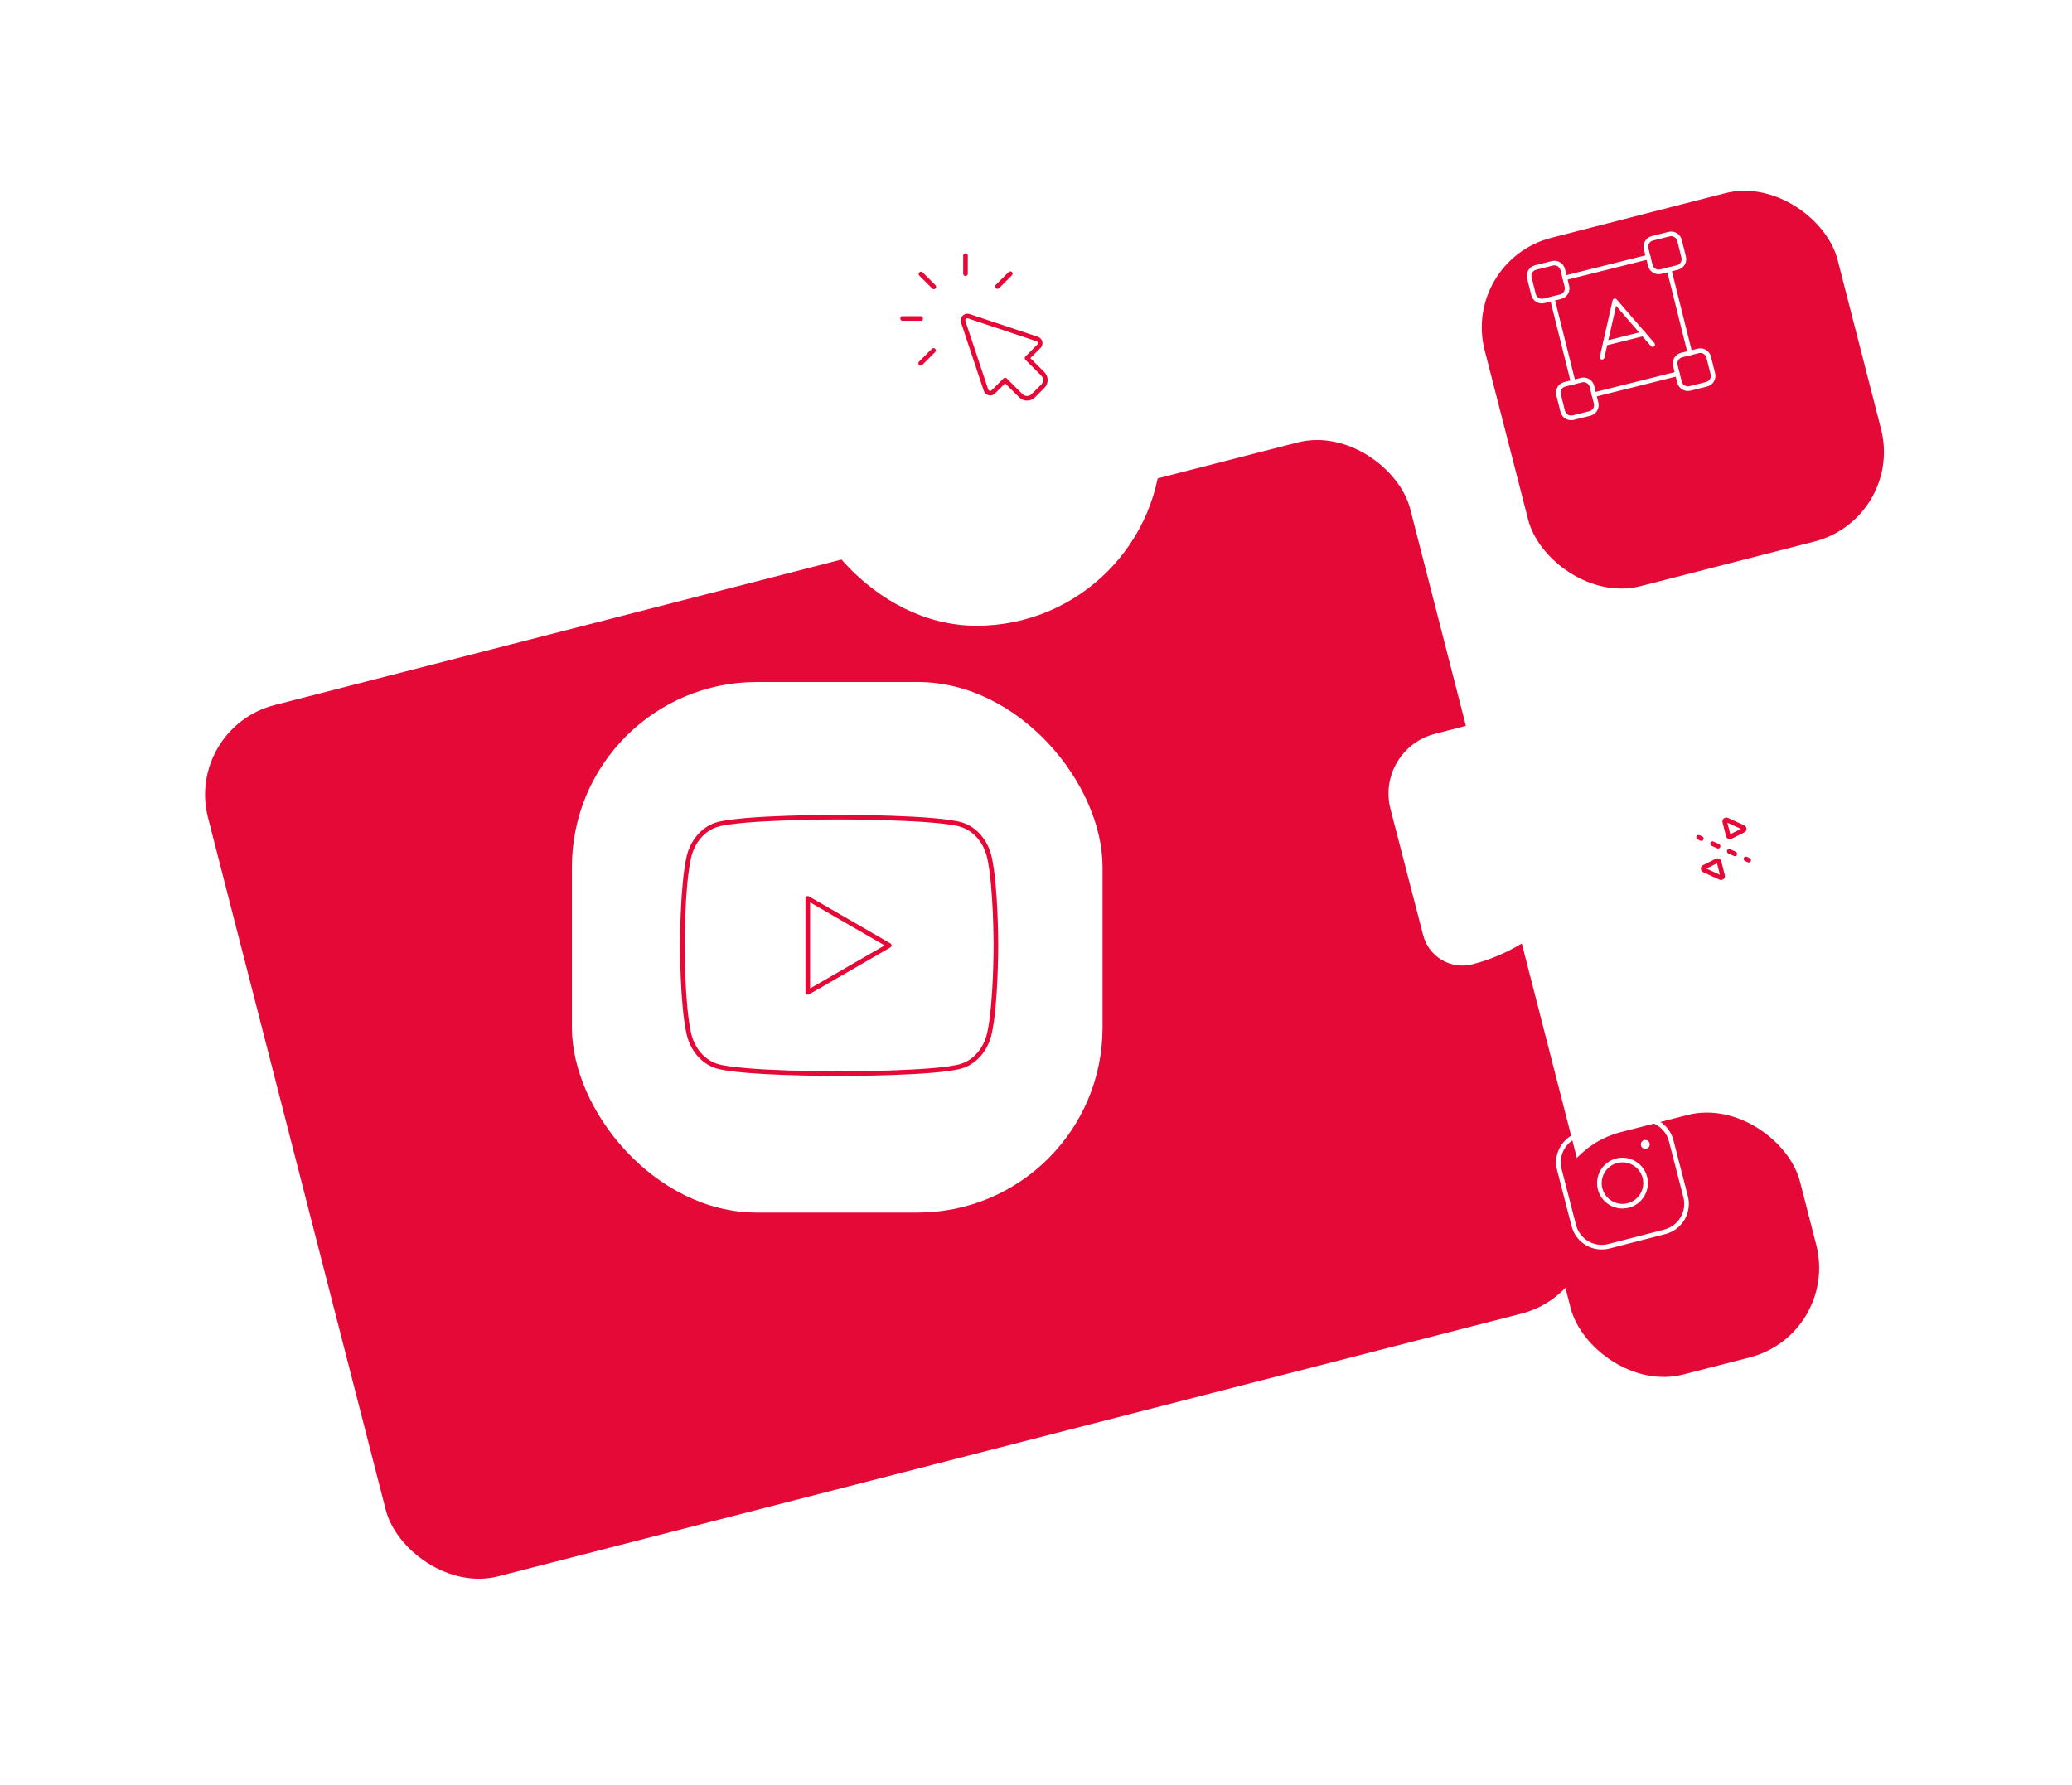 <?xml version="1.0" encoding="UTF-8"?> <svg xmlns="http://www.w3.org/2000/svg" width="672" height="579" viewBox="0 0 672 579" fill="none"> <g filter="url(#filter0_d)"> <rect x="40" y="216.155" width="402.557" height="291.759" rx="30" transform="rotate(-14.399 40 216.155)" fill="#E50937"></rect> </g> <rect x="185.486" y="221.22" width="172.098" height="172.098" rx="60" fill="white"></rect> <g clip-path="url(#clip0)"> <path d="M320.881 278.042C319.716 272.936 316.268 268.908 311.884 267.525C303.956 265.048 272.145 265.048 272.145 265.048C272.145 265.048 240.35 265.048 232.406 267.525C228.038 268.887 224.59 272.915 223.41 278.042C221.289 287.308 221.289 306.658 221.289 306.658C221.289 306.658 221.289 326.009 223.41 335.275C224.574 340.381 228.022 344.409 232.406 345.792C240.35 348.269 272.145 348.269 272.145 348.269C272.145 348.269 303.956 348.269 311.884 345.792C316.253 344.429 319.701 340.402 320.881 335.275C323.002 326.009 323.002 306.658 323.002 306.658C323.002 306.658 323.002 287.308 320.881 278.042Z" stroke="#E50937" stroke-width="1.5" stroke-linecap="round" stroke-linejoin="round"></path> <path d="M261.984 321.915L288.409 306.658L261.984 291.401V321.915Z" stroke="#E50937" stroke-width="1.5" stroke-linecap="round" stroke-linejoin="round"></path> </g> <g filter="url(#filter1_d)"> <path d="M457.593 292.777C450.562 294.598 443.386 290.375 441.565 283.344L430.969 242.434C428.199 231.741 434.622 220.827 445.315 218.058L482.7 208.375C490.03 206.476 497.512 210.879 499.411 218.21L500.043 220.65C508.238 252.29 489.233 284.582 457.593 292.777Z" fill="white"></path> </g> <g filter="url(#filter2_d)"> <rect x="454.063" y="64.601" width="118.17" height="116.637" rx="30" transform="rotate(-14.399 454.063 64.601)" fill="#E50937"></rect> </g> <g clip-path="url(#clip1)"> <path d="M519.6 115.871L523.741 97.588L536 111.77" stroke="white" stroke-width="1.5" stroke-linecap="round" stroke-linejoin="round"></path> <path d="M520.658 111.353L532.967 108.275" stroke="white" stroke-width="1.5" stroke-linecap="round" stroke-linejoin="round"></path> <path d="M503.451 96.913L510.215 123.966" stroke="white" stroke-width="1.5" stroke-linecap="round" stroke-linejoin="round"></path> <path d="M548.09 114.496L541.325 87.442" stroke="white" stroke-width="1.5" stroke-linecap="round" stroke-linejoin="round"></path> <path d="M553.502 124.641L548.091 125.993C546.598 126.367 545.083 125.458 544.709 123.965L543.356 118.554C542.983 117.061 543.892 115.546 545.385 115.172L550.796 113.819C552.289 113.446 553.804 114.355 554.177 115.848L555.53 121.259C555.904 122.752 554.995 124.267 553.502 124.641Z" stroke="white" stroke-width="1.5" stroke-linecap="round" stroke-linejoin="round"></path> <path d="M515.627 134.111L510.216 135.464C508.723 135.838 507.208 134.929 506.834 133.435L505.481 128.025C505.108 126.531 506.017 125.016 507.51 124.643L512.921 123.29C514.414 122.917 515.929 123.825 516.302 125.319L517.655 130.729C518.029 132.223 517.12 133.738 515.627 134.111Z" stroke="white" stroke-width="1.5" stroke-linecap="round" stroke-linejoin="round"></path> <path d="M544.031 86.766L538.62 88.119C537.127 88.493 535.612 87.584 535.238 86.091L533.885 80.68C533.512 79.187 534.421 77.672 535.914 77.298L541.325 75.945C542.818 75.572 544.333 76.481 544.707 77.974L546.06 83.385C546.433 84.878 545.524 86.393 544.031 86.766Z" stroke="white" stroke-width="1.5" stroke-linecap="round" stroke-linejoin="round"></path> <path d="M506.156 96.237L500.746 97.59C499.252 97.964 497.737 97.055 497.364 95.561L496.011 90.151C495.638 88.657 496.546 87.142 498.04 86.769L503.45 85.416C504.944 85.043 506.459 85.951 506.832 87.445L508.185 92.855C508.559 94.349 507.65 95.864 506.156 96.237Z" stroke="white" stroke-width="1.5" stroke-linecap="round" stroke-linejoin="round"></path> <path d="M516.979 128.024L544.032 121.26" stroke="white" stroke-width="1.5" stroke-linecap="round" stroke-linejoin="round"></path> <path d="M534.562 83.385L507.509 90.149" stroke="white" stroke-width="1.5" stroke-linecap="round" stroke-linejoin="round"></path> </g> <g filter="url(#filter3_d)"> <rect x="476.661" y="354.667" width="82.25" height="81.183" rx="30" transform="rotate(-14.399 476.661 354.667)" fill="#E50937"></rect> </g> <g clip-path="url(#clip2)"> <path fill-rule="evenodd" clip-rule="evenodd" d="M512.449 367.974L530.601 363.282C535.602 361.99 540.706 364.996 542 370.001L546.691 388.153C547.984 393.154 544.978 398.258 539.973 399.551L521.823 404.242C516.82 405.535 511.716 402.53 510.423 397.525L505.732 379.374C504.438 374.371 507.444 369.268 512.449 367.974V367.974Z" stroke="white" stroke-width="1.5" stroke-linecap="round" stroke-linejoin="round"></path> <path d="M533.43 370.533C533.056 370.631 532.83 371.014 532.927 371.389C533.024 371.764 533.409 371.989 533.784 371.892C534.158 371.795 534.384 371.412 534.287 371.038C534.192 370.66 533.807 370.435 533.43 370.533Z" stroke="white" stroke-width="1.5" stroke-linecap="round" stroke-linejoin="round"></path> <path d="M530.015 377.308C533.58 379.409 534.767 384.001 532.666 387.566C530.566 391.131 525.973 392.318 522.408 390.217C518.843 388.117 517.656 383.524 519.757 379.959C521.857 376.394 526.45 375.207 530.015 377.308" stroke="white" stroke-width="1.5" stroke-linecap="round" stroke-linejoin="round"></path> </g> <g filter="url(#filter4_d)"> <rect x="256.759" y="30" width="119.947" height="152.976" rx="59.973" fill="white"></rect> </g> <path d="M333.102 116.163L338.183 121.244C339.304 122.366 339.304 124.186 338.183 125.307L335.133 128.357C334.012 129.478 332.191 129.478 331.07 128.357L325.989 123.276L322.161 127.104C321.405 127.86 320.119 127.557 319.782 126.544L312.397 104.387C312.022 103.263 313.092 102.196 314.215 102.569L336.372 109.954C337.385 110.291 337.689 111.576 336.933 112.332L333.102 116.163Z" stroke="#E50937" stroke-width="1.5" stroke-linecap="round" stroke-linejoin="round"></path> <path d="M298.602 103.302H292.739" stroke="#E50937" stroke-width="1.5" stroke-linecap="round" stroke-linejoin="round"></path> <path d="M302.87 93.043L298.705 88.877" stroke="#E50937" stroke-width="1.5" stroke-linecap="round" stroke-linejoin="round"></path> <path d="M302.768 113.664L298.602 117.83" stroke="#E50937" stroke-width="1.5" stroke-linecap="round" stroke-linejoin="round"></path> <path d="M313.13 88.774V82.911" stroke="#E50937" stroke-width="1.5" stroke-linecap="round" stroke-linejoin="round"></path> <path d="M323.492 92.939L327.658 88.773" stroke="#E50937" stroke-width="1.5" stroke-linecap="round" stroke-linejoin="round"></path> <g filter="url(#filter5_d)"> <rect x="543.654" y="235.126" width="60.843" height="60.843" rx="30" transform="rotate(24.543 543.654 235.126)" fill="white"></rect> </g> <g clip-path="url(#clip3)"> <path d="M556.819 279.212L552.627 281.323C552.254 281.509 552.264 282.045 552.644 282.218L557.987 284.658C558.366 284.831 558.777 284.488 558.674 284.084L557.524 279.533C557.446 279.225 557.103 279.068 556.819 279.212V279.212Z" stroke="#E50937" stroke-width="1.5" stroke-linecap="round" stroke-linejoin="round"></path> <path d="M561.232 271.412L565.425 269.301C565.796 269.113 565.786 268.578 565.408 268.405L560.065 265.966C559.685 265.792 559.274 266.135 559.377 266.539L560.528 271.09C560.606 271.397 560.949 271.554 561.232 271.412V271.412Z" stroke="#E50937" stroke-width="1.5" stroke-linecap="round" stroke-linejoin="round"></path> <path d="M550.898 271.598L551.801 272.01" stroke="#E50937" stroke-width="1.5" stroke-linecap="round" stroke-linejoin="round"></path> <path d="M555.414 273.659L557.22 274.484" stroke="#E50937" stroke-width="1.5" stroke-linecap="round" stroke-linejoin="round"></path> <path d="M560.833 276.134L562.64 276.959" stroke="#E50937" stroke-width="1.5" stroke-linecap="round" stroke-linejoin="round"></path> <path d="M566.253 278.608L567.156 279.021" stroke="#E50937" stroke-width="1.5" stroke-linecap="round" stroke-linejoin="round"></path> </g> <defs> <filter id="filter0_d" x="0" y="76.049" width="582.465" height="502.7" filterUnits="userSpaceOnUse" color-interpolation-filters="sRGB"> <feFlood flood-opacity="0" result="BackgroundImageFix"></feFlood> <feColorMatrix in="SourceAlpha" type="matrix" values="0 0 0 0 0 0 0 0 0 0 0 0 0 0 0 0 0 0 127 0"></feColorMatrix> <feOffset dx="20" dy="20"></feOffset> <feGaussianBlur stdDeviation="30"></feGaussianBlur> <feColorMatrix type="matrix" values="0 0 0 0 0.896 0 0 0 0 0.81 0 0 0 0 0.828 0 0 0 1 0"></feColorMatrix> <feBlend mode="normal" in2="BackgroundImageFix" result="effect1_dropShadow"></feBlend> <feBlend mode="normal" in="SourceGraphic" in2="effect1_dropShadow" result="shape"></feBlend> </filter> <filter id="filter1_d" x="390.325" y="167.934" width="191.622" height="205.267" filterUnits="userSpaceOnUse" color-interpolation-filters="sRGB"> <feFlood flood-opacity="0" result="BackgroundImageFix"></feFlood> <feColorMatrix in="SourceAlpha" type="matrix" values="0 0 0 0 0 0 0 0 0 0 0 0 0 0 0 0 0 0 127 0"></feColorMatrix> <feOffset dx="20" dy="20"></feOffset> <feGaussianBlur stdDeviation="30"></feGaussianBlur> <feColorMatrix type="matrix" values="0 0 0 0 0.894 0 0 0 0 0.812 0 0 0 0 0.827 0 0 0 0.44 0"></feColorMatrix> <feBlend mode="normal" in2="BackgroundImageFix" result="effect1_dropShadow"></feBlend> <feBlend mode="normal" in="SourceGraphic" in2="effect1_dropShadow" result="shape"></feBlend> </filter> <filter id="filter2_d" x="420.574" y="1.726" width="250.441" height="249.338" filterUnits="userSpaceOnUse" color-interpolation-filters="sRGB"> <feFlood flood-opacity="0" result="BackgroundImageFix"></feFlood> <feColorMatrix in="SourceAlpha" type="matrix" values="0 0 0 0 0 0 0 0 0 0 0 0 0 0 0 0 0 0 127 0"></feColorMatrix> <feOffset dx="20" dy="20"></feOffset> <feGaussianBlur stdDeviation="30"></feGaussianBlur> <feColorMatrix type="matrix" values="0 0 0 0 0.896 0 0 0 0 0.81 0 0 0 0 0.828 0 0 0 1 0"></feColorMatrix> <feBlend mode="normal" in2="BackgroundImageFix" result="effect1_dropShadow"></feBlend> <feBlend mode="normal" in="SourceGraphic" in2="effect1_dropShadow" result="shape"></feBlend> </filter> <filter id="filter3_d" x="443.172" y="300.724" width="206.833" height="206.065" filterUnits="userSpaceOnUse" color-interpolation-filters="sRGB"> <feFlood flood-opacity="0" result="BackgroundImageFix"></feFlood> <feColorMatrix in="SourceAlpha" type="matrix" values="0 0 0 0 0 0 0 0 0 0 0 0 0 0 0 0 0 0 127 0"></feColorMatrix> <feOffset dx="20" dy="20"></feOffset> <feGaussianBlur stdDeviation="30"></feGaussianBlur> <feColorMatrix type="matrix" values="0 0 0 0 0.896 0 0 0 0 0.81 0 0 0 0 0.828 0 0 0 1 0"></feColorMatrix> <feBlend mode="normal" in2="BackgroundImageFix" result="effect1_dropShadow"></feBlend> <feBlend mode="normal" in="SourceGraphic" in2="effect1_dropShadow" result="shape"></feBlend> </filter> <filter id="filter4_d" x="206.759" y="0" width="219.947" height="252.976" filterUnits="userSpaceOnUse" color-interpolation-filters="sRGB"> <feFlood flood-opacity="0" result="BackgroundImageFix"></feFlood> <feColorMatrix in="SourceAlpha" type="matrix" values="0 0 0 0 0 0 0 0 0 0 0 0 0 0 0 0 0 0 127 0"></feColorMatrix> <feOffset dy="20"></feOffset> <feGaussianBlur stdDeviation="25"></feGaussianBlur> <feColorMatrix type="matrix" values="0 0 0 0 0 0 0 0 0 0 0 0 0 0 0 0 0 0 0.05 0"></feColorMatrix> <feBlend mode="normal" in2="BackgroundImageFix" result="effect1_dropShadow"></feBlend> <feBlend mode="normal" in="SourceGraphic" in2="effect1_dropShadow" result="shape"></feBlend> </filter> <filter id="filter5_d" x="478.125" y="214.869" width="161.131" height="161.131" filterUnits="userSpaceOnUse" color-interpolation-filters="sRGB"> <feFlood flood-opacity="0" result="BackgroundImageFix"></feFlood> <feColorMatrix in="SourceAlpha" type="matrix" values="0 0 0 0 0 0 0 0 0 0 0 0 0 0 0 0 0 0 127 0"></feColorMatrix> <feOffset dy="20"></feOffset> <feGaussianBlur stdDeviation="25"></feGaussianBlur> <feColorMatrix type="matrix" values="0 0 0 0 0 0 0 0 0 0 0 0 0 0 0 0 0 0 0.05 0"></feColorMatrix> <feBlend mode="normal" in2="BackgroundImageFix" result="effect1_dropShadow"></feBlend> <feBlend mode="normal" in="SourceGraphic" in2="effect1_dropShadow" result="shape"></feBlend> </filter> <clipPath id="clip0"> <rect width="122.055" height="122.055" fill="white" transform="translate(211.118 245.631)"></rect> </clipPath> <clipPath id="clip1"> <rect width="66.927" height="66.927" fill="white" transform="translate(485.189 81.358) rotate(-14.039)"></rect> </clipPath> <clipPath id="clip2"> <rect width="49.947" height="49.947" fill="white" transform="translate(495.783 365.833) rotate(-14.491)"></rect> </clipPath> <clipPath id="clip3"> <rect width="23.83" height="23.83" fill="white" transform="translate(553.138 259.521) rotate(24.543)"></rect> </clipPath> </defs> </svg> 